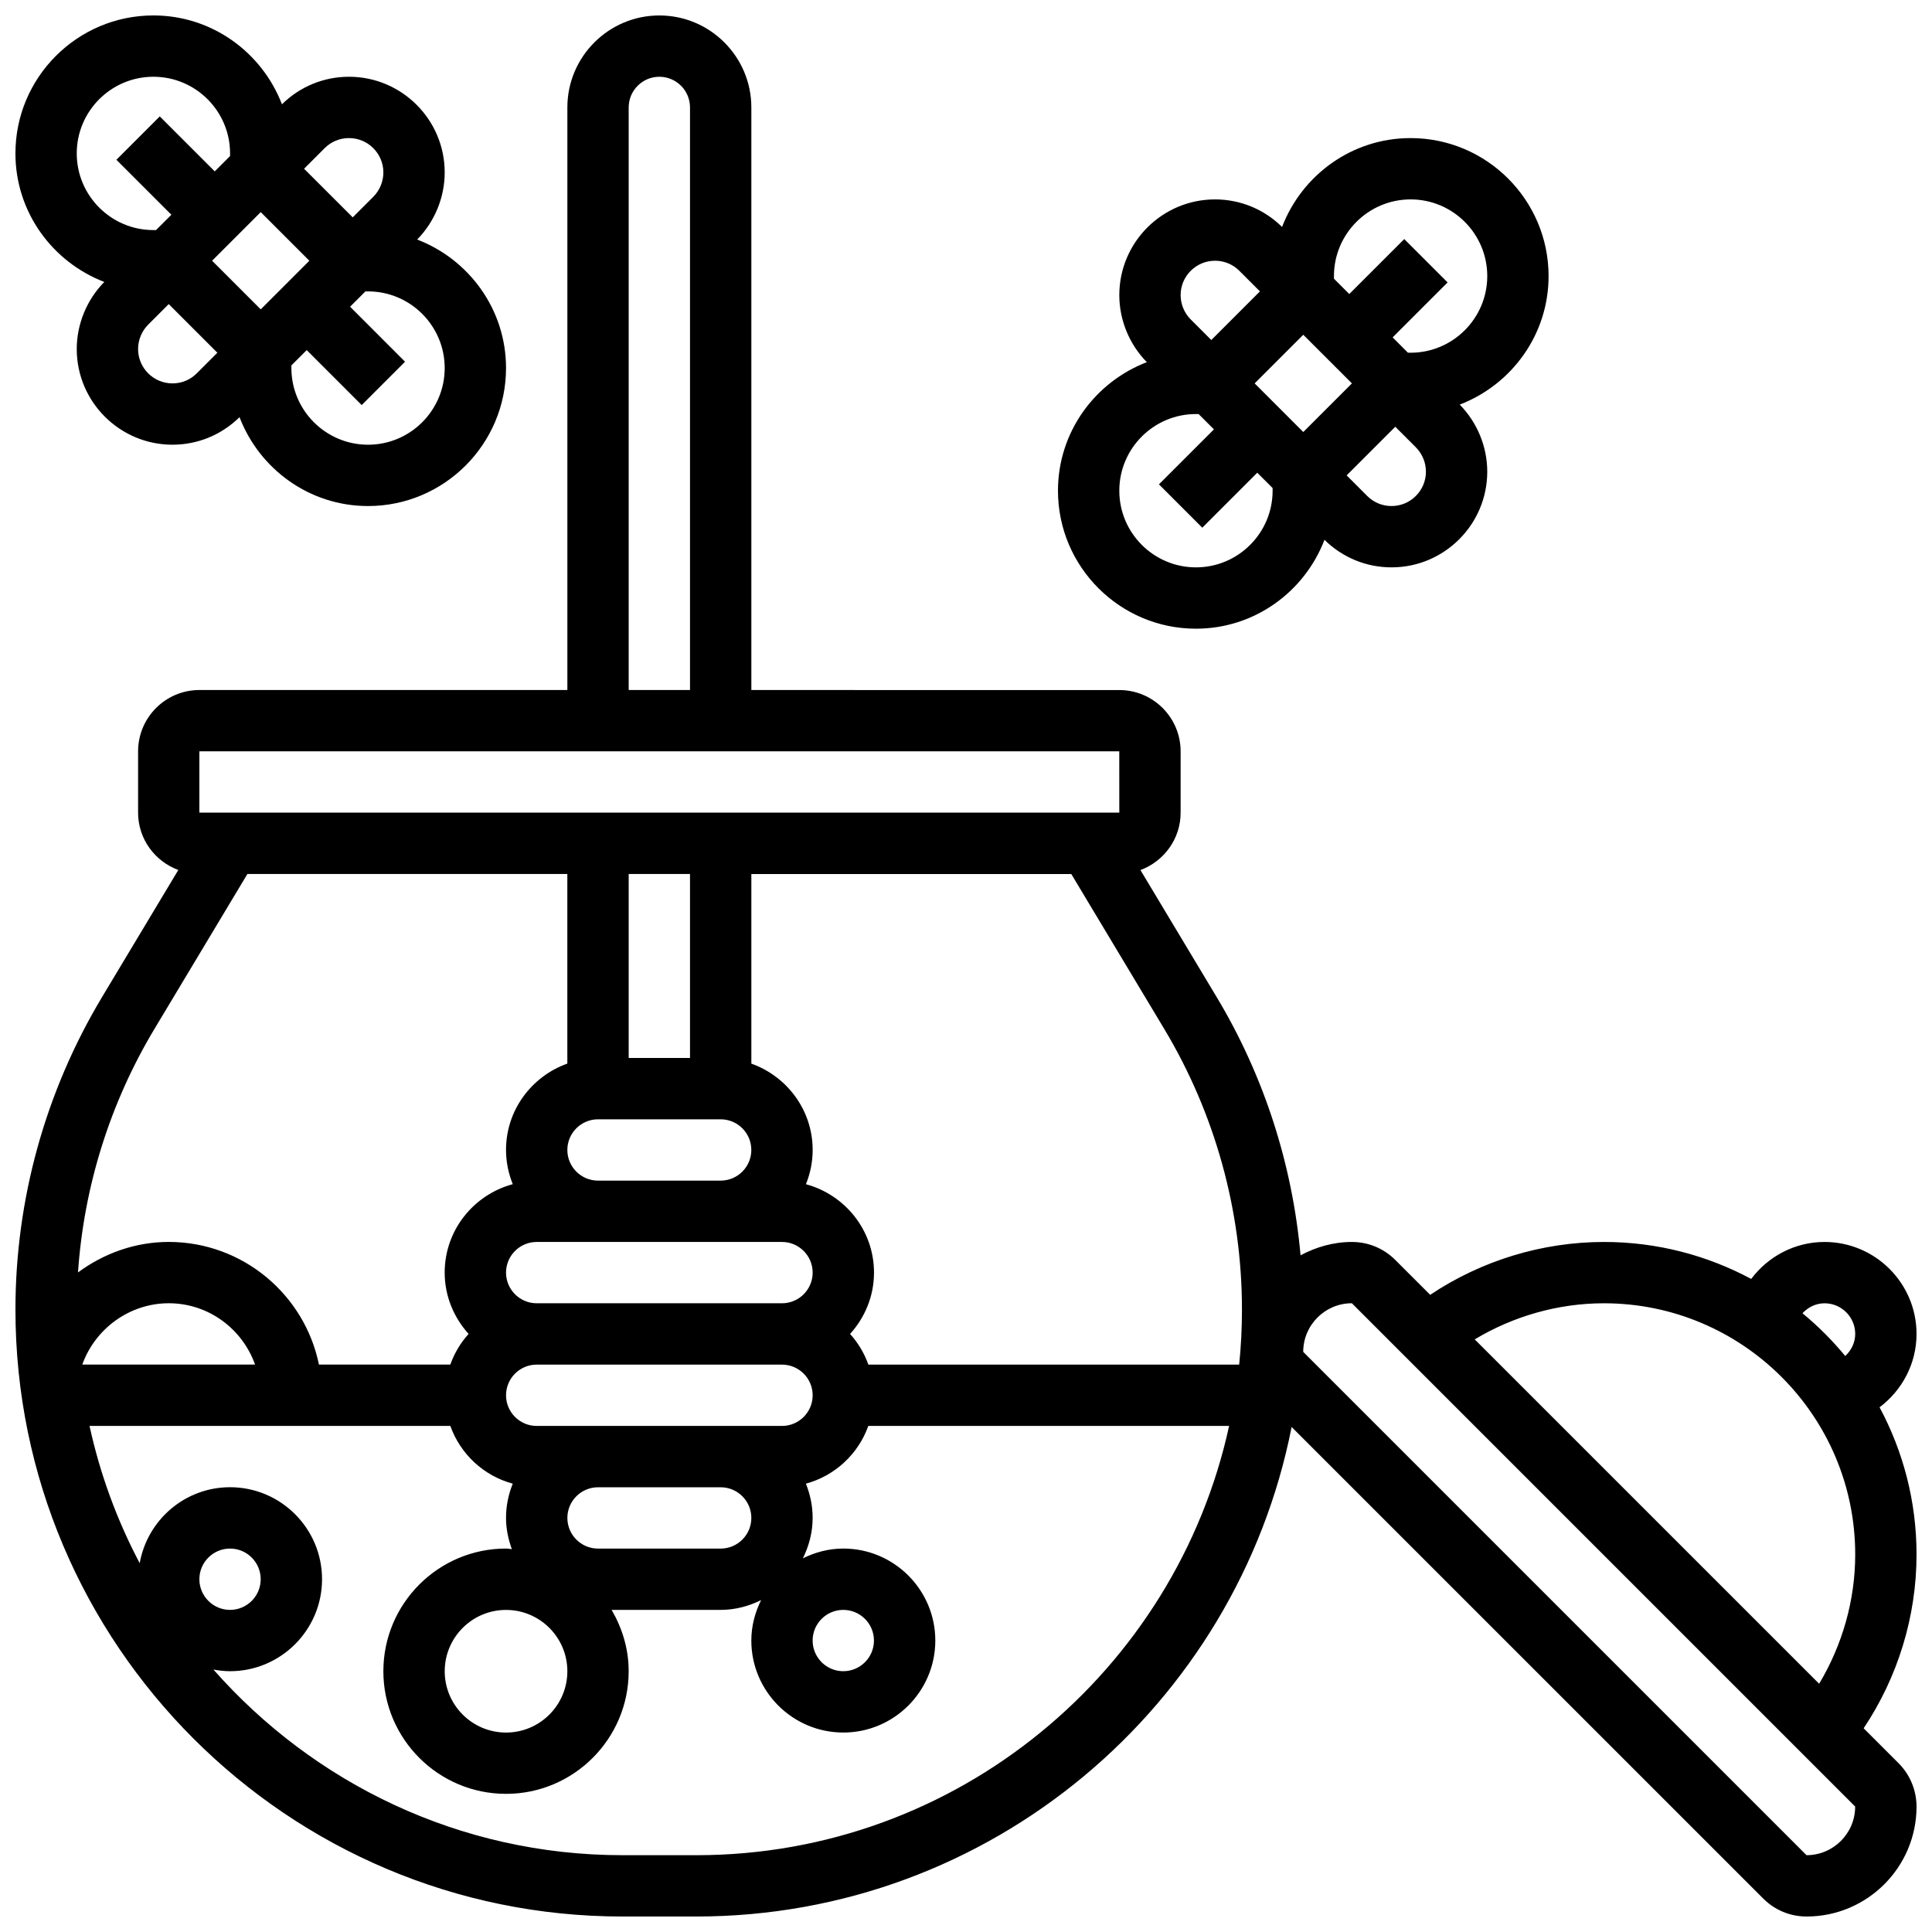 <?xml version="1.0" encoding="UTF-8"?>
<!-- Uploaded to: ICON Repo, www.iconrepo.com, Generator: ICON Repo Mixer Tools -->
<svg width="800px" height="800px" version="1.1" viewBox="144 144 512 512" xmlns="http://www.w3.org/2000/svg">
 <defs>
  <clipPath id="b">
   <path d="m148.09 148.09h130.91v130.91h-130.91z"/>
  </clipPath>
  <clipPath id="a">
   <path d="m148.09 148.09h503.81v503.81h-503.81z"/>
  </clipPath>
 </defs>
 <g clip-path="url(#b)">
  <path d="m171.64 218.72c-4.633 4.707-7.301 11.16-7.301 17.773 0 13.984 11.379 25.359 25.363 25.359 6.703 0 13-2.602 17.77-7.297 5.277 13.734 18.504 23.551 34.066 23.551 20.16 0 36.566-16.406 36.566-36.566 0-15.562-9.816-28.789-23.551-34.062 4.633-4.707 7.297-11.16 7.297-17.773 0-13.984-11.375-25.363-25.359-25.363-6.703 0-13 2.602-17.77 7.297-5.277-13.73-18.504-23.547-34.066-23.547-20.16 0-36.566 16.406-36.566 36.566 0 15.562 9.816 28.789 23.551 34.062zm41.457 7.266-12.887-12.887 12.887-12.887 12.887 12.887zm-23.395 19.617c-5.023 0-9.109-4.086-9.109-9.109 0-2.398 0.977-4.746 2.664-6.445l5.461-5.461 12.887 12.891-5.461 5.461c-1.719 1.723-4.004 2.664-6.441 2.664zm72.148-4.062c0 11.207-9.117 20.316-20.316 20.316-11.195-0.004-20.312-9.113-20.312-20.316v-0.699l4.062-4.062 14.57 14.57 11.488-11.488-14.566-14.574 4.062-4.062h0.699c11.195 0 20.312 9.109 20.312 20.316zm-25.359-60.945c5.023 0 9.109 4.086 9.109 9.109 0 2.398-0.977 4.746-2.664 6.445l-5.461 5.457-12.891-12.887 5.461-5.461c1.723-1.723 4.008-2.664 6.445-2.664zm-51.836-16.254c11.199 0 20.316 9.109 20.316 20.316v0.699l-4.062 4.062-14.57-14.57-11.492 11.492 14.57 14.57-4.062 4.062h-0.699c-11.195 0-20.316-9.109-20.316-20.316 0-11.207 9.121-20.316 20.316-20.316z"/>
 </g>
 <path d="m460.94 310.61c15.562 0 28.789-9.816 34.062-23.551 4.773 4.699 11.07 7.297 17.773 7.297 13.984 0 25.363-11.375 25.363-25.359 0-6.613-2.664-13.066-7.297-17.77 13.73-5.277 23.547-18.504 23.547-34.066 0-20.16-16.406-36.566-36.566-36.566-15.562 0-28.789 9.816-34.062 23.551-4.769-4.699-11.07-7.301-17.773-7.301-13.984 0-25.359 11.379-25.359 25.363 0 6.613 2.664 13.066 7.297 17.77-13.734 5.273-23.551 18.504-23.551 34.066 0 20.16 16.406 36.566 36.566 36.566zm41.332-65.008-12.891 12.887-12.887-12.887 12.887-12.887zm10.504 32.504c-2.438 0-4.723-0.941-6.445-2.664l-5.457-5.461 12.887-12.891 5.461 5.461c1.691 1.699 2.664 4.047 2.664 6.445 0 5.023-4.086 9.109-9.109 9.109zm5.047-81.262c11.199 0 20.316 9.109 20.316 20.316 0 11.207-9.117 20.316-20.316 20.316h-0.699l-4.062-4.062 14.57-14.57-11.488-11.488-14.57 14.566-4.062-4.062v-0.699c0-11.207 9.117-20.316 20.312-20.316zm-51.836 16.254c2.438 0 4.723 0.941 6.445 2.664l5.461 5.461-12.887 12.887-5.461-5.461c-1.691-1.695-2.668-4.043-2.668-6.441 0-5.023 4.09-9.109 9.109-9.109zm-5.047 40.629h0.699l4.062 4.062-14.57 14.57 11.488 11.488 14.57-14.57 4.062 4.062 0.004 0.703c0 11.207-9.117 20.316-20.316 20.316-11.195-0.004-20.312-9.113-20.312-20.316 0-11.207 9.117-20.316 20.312-20.316z"/>
 <g clip-path="url(#a)">
  <path d="m642.1 516.95c5.973-4.488 9.801-11.559 9.801-19.438 0-13.441-10.938-24.379-24.379-24.379-7.883 0-14.953 3.828-19.438 9.801-11.633-6.242-24.902-9.801-39.004-9.801-16.398 0-32.504 4.941-46.066 14.008l-9.254-9.246c-3.07-3.07-7.152-4.762-11.488-4.762-4.941 0-9.531 1.355-13.609 3.535-2.168-24.109-9.68-47.504-22.191-68.363l-20.242-33.73c6.195-2.301 10.648-8.219 10.648-15.207v-16.25c0-8.965-7.289-16.25-16.25-16.25l-97.512-0.004v-154.39c0-13.441-10.938-24.379-24.379-24.379-13.441 0-24.379 10.938-24.379 24.379v154.39l-97.512-0.004c-8.965 0-16.25 7.289-16.25 16.25v16.25c0 6.988 4.453 12.902 10.66 15.195l-20.242 33.73c-14.992 25.008-22.922 53.621-22.922 82.77 0 88.688 72.16 160.84 160.84 160.84h19.59c78.043 0 143.23-55.891 157.77-129.73l124.98 124.97c3.07 3.074 7.152 4.762 11.488 4.762 16.074 0 29.141-13.066 29.141-29.141 0-4.273-1.73-8.469-4.762-11.488l-9.254-9.254c9.074-13.57 14.016-29.668 14.016-46.066 0-14.102-3.559-27.371-9.801-39.004zm-14.574-27.566c4.477 0 8.125 3.641 8.125 8.125 0 2.316-1.047 4.356-2.641 5.852-3.406-4.137-7.199-7.93-11.336-11.336 1.492-1.59 3.535-2.641 5.852-2.641zm-58.445 0c36.707 0 66.57 29.863 66.57 66.57 0 12.09-3.387 23.957-9.562 34.258l-91.273-91.262c10.305-6.184 22.168-9.566 34.266-9.566zm-95.949 1.676c0 4.926-0.25 9.785-0.738 14.578h-98.27c-1.082-3.039-2.723-5.777-4.844-8.125 3.902-4.324 6.34-9.988 6.34-16.25 0-11.238-7.68-20.633-18.039-23.434 1.129-2.816 1.785-5.863 1.785-9.074 0-10.578-6.816-19.52-16.25-22.883v-50.25h84.785l24.629 41.043c13.473 22.461 20.602 48.188 20.602 74.395zm-113.77 22.703c0 4.484-3.648 8.125-8.125 8.125h-65.008c-4.477 0-8.125-3.641-8.125-8.125s3.648-8.125 8.125-8.125h65.008c4.477 0 8.125 3.641 8.125 8.125zm-16.25 32.504c0 4.484-3.648 8.125-8.125 8.125h-32.504c-4.477 0-8.125-3.641-8.125-8.125s3.648-8.125 8.125-8.125h32.504c4.477 0 8.125 3.641 8.125 8.125zm-48.758 40.629c0 8.965-7.289 16.25-16.25 16.25-8.965 0-16.25-7.289-16.25-16.25 0-8.965 7.289-16.25 16.25-16.25s16.25 7.289 16.25 16.25zm-16.25-105.64c0-4.484 3.648-8.125 8.125-8.125h65.008c4.477 0 8.125 3.641 8.125 8.125 0 4.484-3.648 8.125-8.125 8.125h-65.008c-4.477 0-8.125-3.641-8.125-8.125zm16.25-32.504c0-4.484 3.648-8.125 8.125-8.125h32.504c4.477 0 8.125 3.641 8.125 8.125s-3.648 8.125-8.125 8.125h-32.504c-4.477 0-8.125-3.641-8.125-8.125zm32.504-73.133v48.754h-16.25v-48.754zm-16.25-203.15c0-4.484 3.648-8.125 8.125-8.125 4.477 0 8.125 3.641 8.125 8.125v154.39h-16.25zm-113.77 170.64h243.78l0.008 16.25h-243.79zm-11.895 73.547 24.621-41.043h84.785v50.25c-9.434 3.363-16.25 12.301-16.25 22.883 0 3.211 0.656 6.258 1.789 9.07-10.363 2.801-18.043 12.195-18.043 23.434 0 6.266 2.445 11.93 6.34 16.25-2.121 2.348-3.762 5.086-4.844 8.125l-34.82 0.004c-3.777-18.52-20.191-32.504-39.809-32.504-8.883 0-17.211 3.039-24.043 8.086 1.559-22.77 8.484-44.914 20.273-64.555zm26.652 88.973h-45.789c3.406-9.547 12.578-16.254 22.906-16.254 10.582 0 19.52 6.82 22.883 16.254zm-14.758 56.883c0-4.484 3.648-8.125 8.125-8.125 4.477 0 8.125 3.641 8.125 8.125s-3.648 8.125-8.125 8.125c-4.473 0-8.125-3.641-8.125-8.125zm131.69 73.133h-19.59c-43.164 0-81.867-19.113-108.38-49.203 1.426 0.27 2.898 0.445 4.41 0.445 13.441 0 24.379-10.938 24.379-24.379s-10.938-24.379-24.379-24.379c-11.984 0-21.926 8.711-23.945 20.137-5.984-11.332-10.492-23.539-13.297-36.387h95.617c2.664 7.469 8.824 13.223 16.543 15.309-1.129 2.812-1.785 5.859-1.785 9.07 0 2.918 0.602 5.688 1.543 8.281-0.52-0.023-1.016-0.156-1.543-0.156-17.926 0-32.504 14.578-32.504 32.504s14.578 32.504 32.504 32.504 32.504-14.578 32.504-32.504c0-5.949-1.723-11.449-4.519-16.25h28.898c3.859 0 7.469-0.984 10.719-2.594-1.609 3.25-2.594 6.859-2.594 10.719 0 13.441 10.938 24.379 24.379 24.379s24.379-10.938 24.379-24.379c0-13.441-10.938-24.379-24.379-24.379-3.859 0-7.469 0.984-10.719 2.594 1.609-3.25 2.59-6.859 2.59-10.719 0-3.211-0.656-6.258-1.789-9.07 7.719-2.098 13.879-7.84 16.543-15.309h95.617c-14.168 64.953-72.055 113.77-141.2 113.77zm30.828-56.883c0-4.484 3.648-8.125 8.125-8.125 4.477 0 8.125 3.641 8.125 8.125s-3.648 8.125-8.125 8.125c-4.477 0-8.125-3.641-8.125-8.125zm263.39 56.883-133.38-133.38c0-7.106 5.777-12.891 12.891-12.891l133.38 133.38c0 7.106-5.777 12.891-12.891 12.891z"/>
 </g>
</svg>